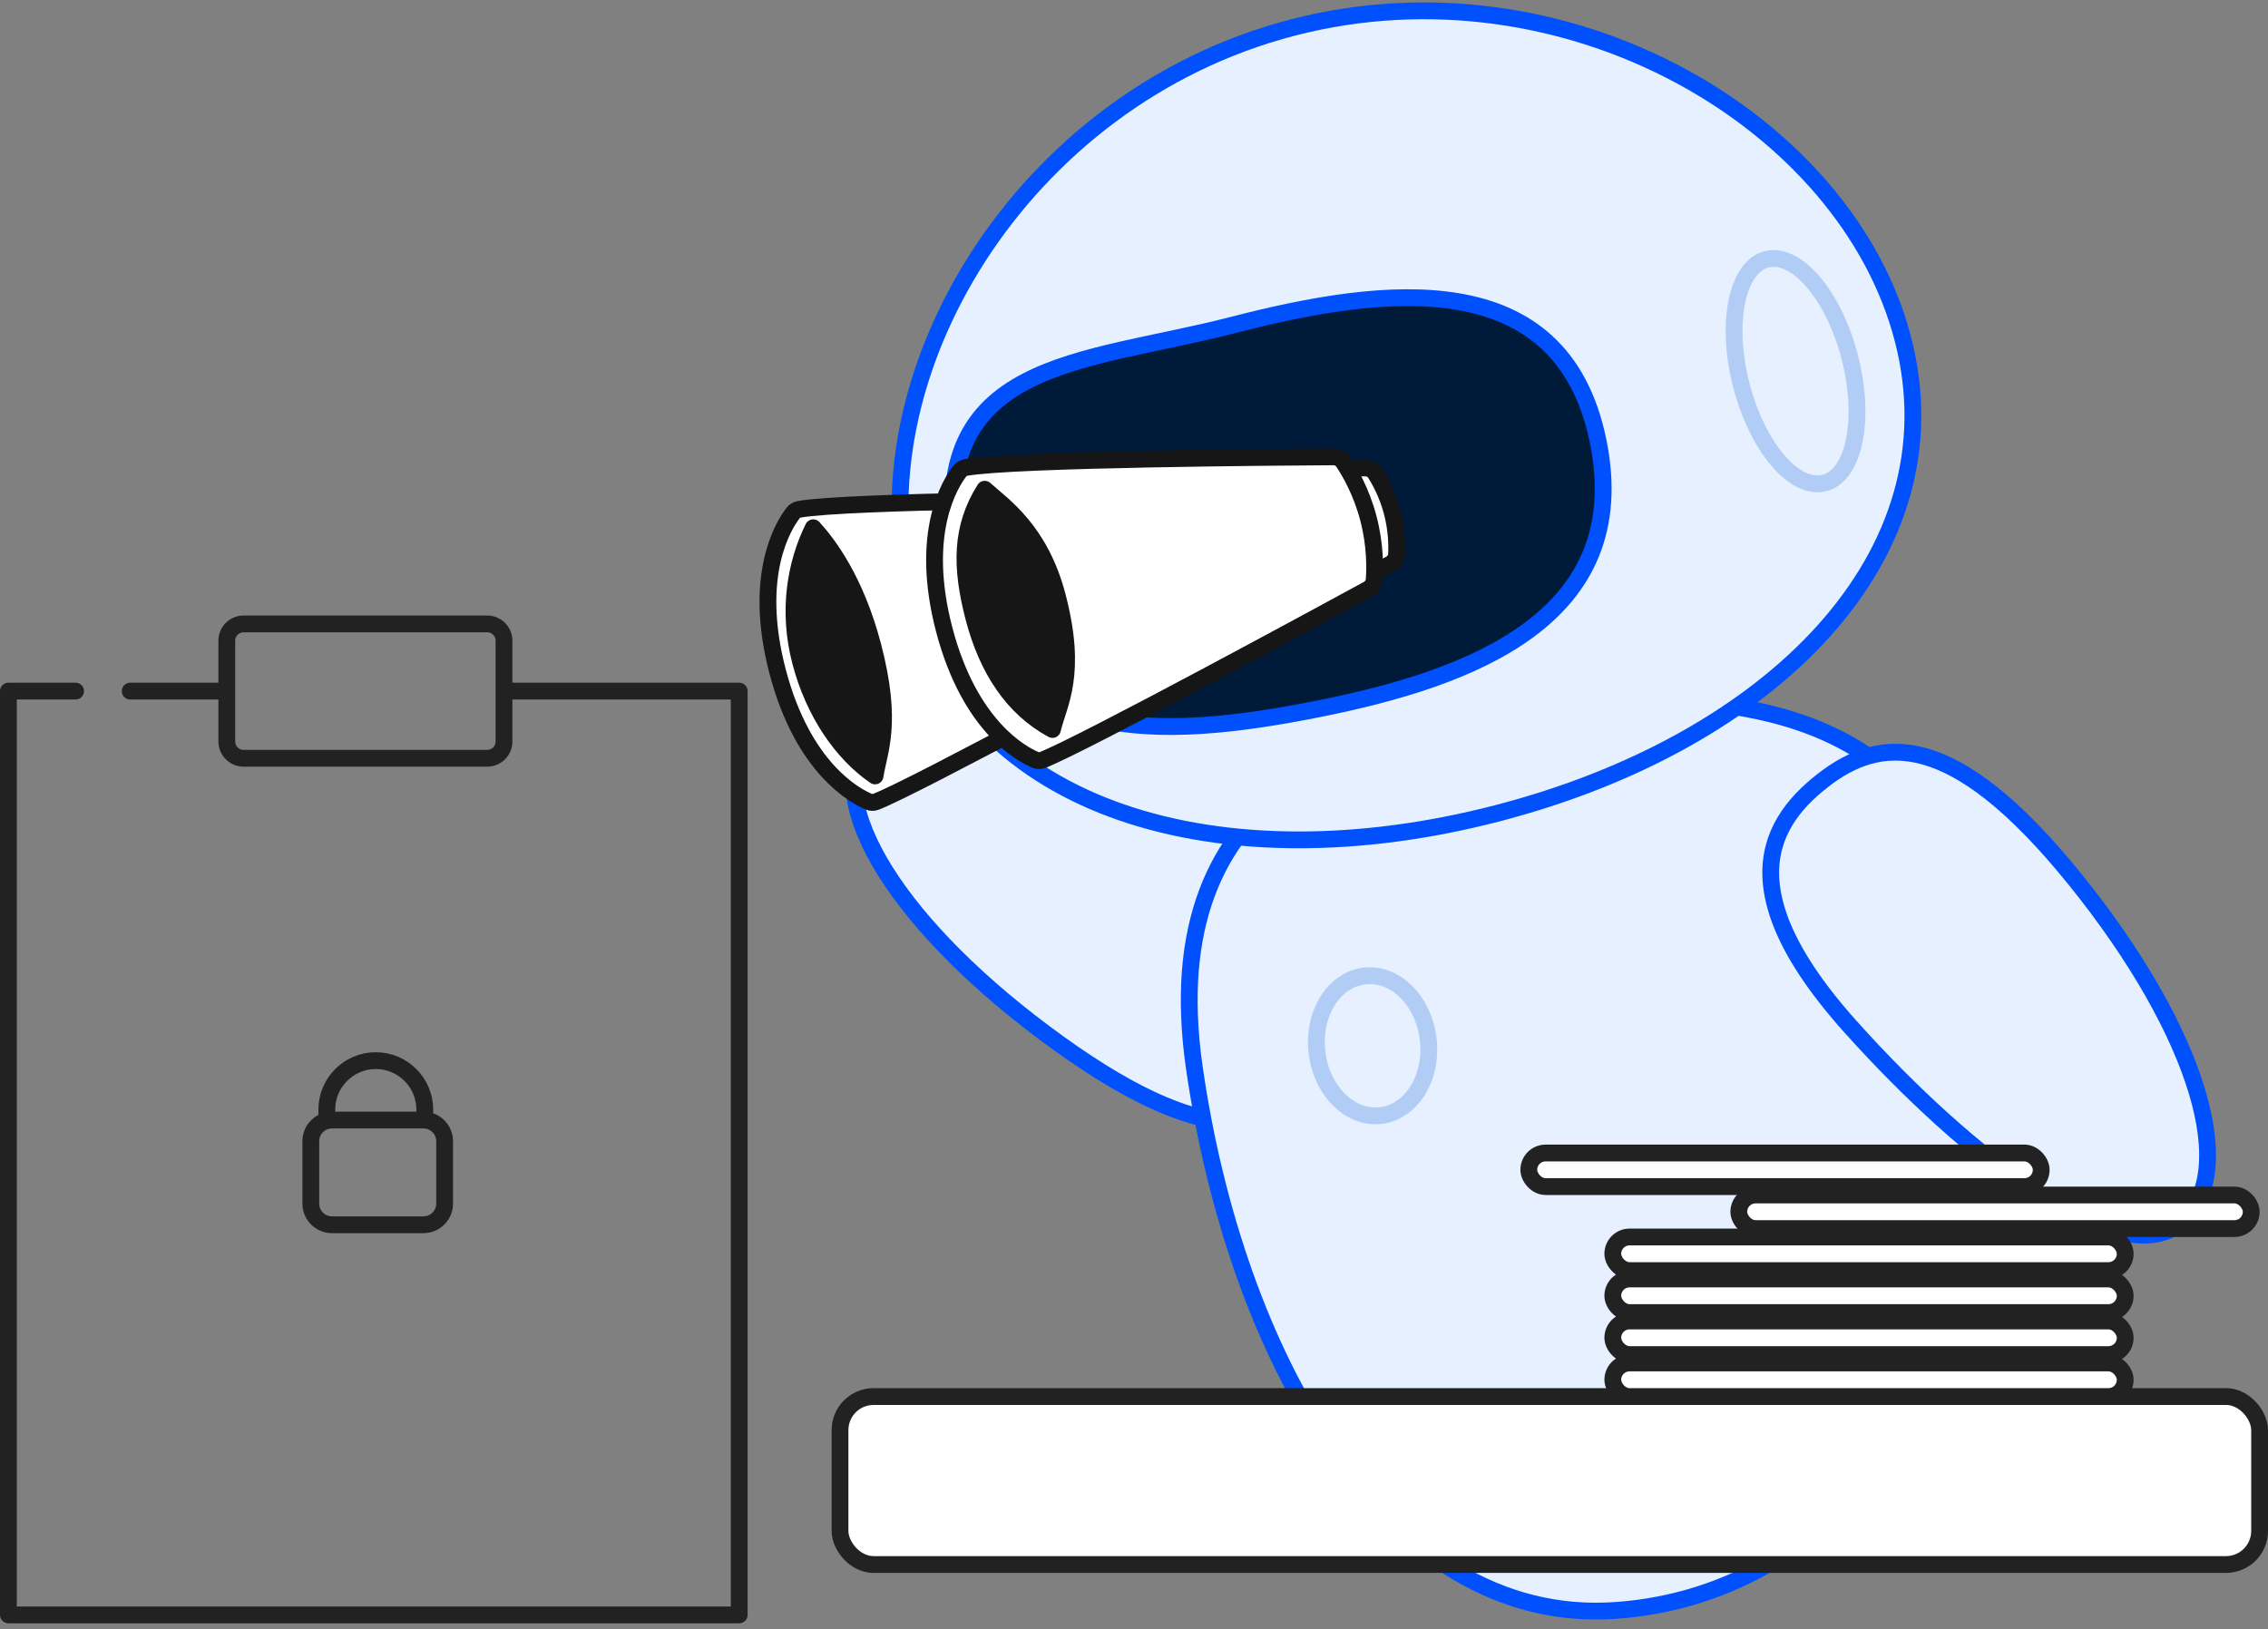 <svg width="270" height="194" viewBox="0 0 270 194" fill="none" xmlns="http://www.w3.org/2000/svg">
<rect x="0" y="0" width="270" height="194" fill="#808080" stroke="none"/>
<path d="M15.5 82.29H27M9 82.29H1V88.29V192.29H44.5H88V82.29H60M60 82.29V76.29C60 75.185 59.105 74.29 58 74.29H29C27.895 74.29 27 75.185 27 76.29V82.29M60 82.29V88.29C60 89.394 59.105 90.29 58 90.29H29C27.895 90.29 27 89.394 27 88.29V82.29" stroke="#222222" stroke-width="2" stroke-linecap="round" stroke-linejoin="round"/>
<path d="M48.82 133.365H50.576H50.569V132.122C50.569 128.908 47.951 126.29 44.737 126.29C41.523 126.29 38.905 128.905 38.905 132.122V133.365H40.661M39.52 145.834H50.41C51.802 145.834 52.931 144.705 52.931 143.313V135.886C52.931 134.494 51.802 133.366 50.41 133.366H39.52C38.129 133.366 37 134.494 37 135.886V143.313C37 144.705 38.129 145.834 39.52 145.834Z" stroke="#222222" stroke-width="2" stroke-linecap="round" stroke-linejoin="round"/>
<path d="M103.217 88.013C108.753 80.549 129.333 88.748 147.212 100.26C152.65 103.762 156.265 107.037 158.519 110.092C159.199 111.013 159.755 111.915 160.2 112.797C160.564 113.518 160.853 114.225 161.075 114.919C162.642 119.814 160.859 124.052 158.16 127.664C153.06 134.491 145.044 137.92 126.035 124.23C107.026 110.539 97.682 95.478 103.217 88.013Z" fill="#E6F0FF" stroke="#0050FE" stroke-width="2" stroke-linecap="round" stroke-linejoin="round"/>
<path d="M142.169 127.029C137.38 93.407 162.311 85.38 187.804 83.652C213.296 81.924 235.941 87.38 237.572 124.751C239.202 162.122 220.124 189.821 192.326 191.758C164.527 193.696 146.958 160.651 142.169 127.029Z" fill="#E6F0FF" stroke="#0050FE" stroke-width="2" stroke-linecap="round" stroke-linejoin="round"/>
<path d="M170.028 123.758C170.557 128.348 168.02 132.41 164.361 132.832C160.703 133.253 157.309 129.874 156.781 125.284C156.252 120.694 158.789 116.631 162.447 116.21C166.106 115.789 169.5 119.168 170.028 123.758Z" stroke="#B1CDF6" stroke-width="2" stroke-linecap="round" stroke-linejoin="round"/>
<path d="M226.547 40.403C233.226 66.251 210.758 88.441 178.145 96.869C145.533 105.296 115.127 96.769 108.448 70.921C101.768 45.073 121.345 11.691 153.957 3.264C186.569 -5.164 219.867 14.555 226.547 40.403Z" fill="#E6F0FF" stroke="#0050FE" stroke-width="2" stroke-linecap="round" stroke-linejoin="round"/>
<path d="M220.21 42.528C222.11 49.881 220.76 56.589 217.195 57.51C213.629 58.431 209.199 53.217 207.299 45.864C205.398 38.51 206.748 31.802 210.313 30.881C213.879 29.96 218.309 35.174 220.21 42.528Z" stroke="#B1CDF6" stroke-width="2" stroke-linecap="round" stroke-linejoin="round"/>
<path d="M190.236 52.451C194.604 73.587 175.132 80.791 156.923 84.41C138.713 88.03 117.795 89.634 113.926 66.196C110.057 42.759 128.807 43.344 146.753 38.707C164.7 34.069 185.868 31.314 190.236 52.451Z" fill="#001A3A" stroke="#0050FE" stroke-width="2" stroke-linecap="round" stroke-linejoin="round"/>
<path d="M148.906 64.637C152.904 65.173 157.189 63.928 160.889 60.976" stroke="#0050FE" stroke-width="2" stroke-linecap="round" stroke-linejoin="round"/>
<path d="M122.892 69.546C124.386 73.37 127.899 75.571 130.739 74.462C133.578 73.352 134.669 69.353 133.176 65.529C131.682 61.705 128.169 59.504 125.329 60.614C122.489 61.723 121.398 65.722 122.892 69.546Z" fill="white"/>
<path d="M259.482 145.715C252.167 151.447 234.493 138.092 220.3 122.257C215.983 117.441 213.364 113.325 211.999 109.783C211.588 108.714 211.29 107.697 211.094 106.729C210.934 105.938 210.843 105.179 210.812 104.451C210.598 99.315 213.439 95.701 216.998 92.932C223.724 87.7 232.361 86.515 247.067 104.75C261.773 122.984 266.796 139.983 259.482 145.715Z" fill="#E6F0FF" stroke="#0050FE" stroke-width="2" stroke-linecap="round" stroke-linejoin="round"/>
<path d="M94.426 61.075C94.605 60.845 94.845 60.7 95.132 60.648C100.824 59.621 133.482 59.405 138.883 59.376C139.376 59.373 139.817 59.598 140.09 60.008C140.81 61.089 142.226 63.484 143.07 66.708C143.913 69.924 143.855 72.7 143.758 73.999C143.72 74.496 143.442 74.911 143.005 75.149C138.192 77.771 108.961 93.66 104.263 95.475C103.991 95.581 103.702 95.576 103.433 95.463C101.781 94.772 95.589 91.472 92.568 79.936C89.546 68.399 93.325 62.488 94.426 61.075Z" fill="white" stroke="#161616" stroke-width="2" stroke-linecap="round" stroke-linejoin="round"/>
<path d="M95.301 78.787C93.722 72.758 94.701 67.134 96.814 62.842C98.585 64.78 101.865 69.095 103.912 76.911C106.329 86.139 104.644 89.362 104.174 92.392C100.228 89.686 96.88 84.817 95.301 78.787Z" fill="#161616" stroke="#161616" stroke-width="2" stroke-linecap="round" stroke-linejoin="round"/>
<path d="M165.734 60.989C165.174 58.853 164.274 57.219 163.732 56.363C163.46 55.933 162.976 55.704 162.467 55.718L160.734 55.765C159.704 55.792 158.968 56.773 159.229 57.769L161.643 66.984C161.904 67.981 163.026 68.474 163.937 67.994L165.471 67.185C165.921 66.947 166.23 66.51 166.257 66.002C166.309 64.99 166.293 63.125 165.734 60.989Z" fill="white" stroke="#161616" stroke-width="2" stroke-linecap="round" stroke-linejoin="round"/>
<path d="M114.262 56.097C114.441 55.867 114.681 55.721 114.968 55.669C120.66 54.642 153.318 54.426 158.719 54.397C159.211 54.395 159.653 54.62 159.926 55.03C160.646 56.11 162.062 58.506 162.906 61.729C163.749 64.946 163.691 67.722 163.594 69.021C163.556 69.517 163.278 69.933 162.841 70.171C158.028 72.792 128.797 88.682 124.099 90.497C123.827 90.602 123.538 90.597 123.269 90.484C121.617 89.793 115.425 86.493 112.404 74.957C109.382 63.421 113.161 57.509 114.262 56.097Z" fill="white" stroke="#161616" stroke-width="2" stroke-linecap="round" stroke-linejoin="round"/>
<path d="M115.934 73.576C114.336 67.473 114.372 62.786 117.23 58.253C119.305 60.141 123.8 63.063 125.872 70.973C128.318 80.312 126.05 83.721 125.292 86.862C120.578 84.312 117.533 79.678 115.934 73.576Z" fill="#161616" stroke="#161616" stroke-width="2" stroke-linecap="round" stroke-linejoin="round"/>
<rect x="100" y="166.29" width="169" height="20" rx="4" fill="white" stroke="#222222" stroke-width="2" stroke-linecap="round"/>
<rect x="192" y="162.29" width="61" height="4" rx="2" fill="white" stroke="#222222" stroke-width="2" stroke-linecap="round" stroke-linejoin="round"/>
<rect x="192" y="157.29" width="61" height="4" rx="2" fill="white" stroke="#222222" stroke-width="2" stroke-linecap="round" stroke-linejoin="round"/>
<rect x="192" y="152.29" width="61" height="4" rx="2" fill="white" stroke="#222222" stroke-width="2" stroke-linecap="round" stroke-linejoin="round"/>
<rect x="192" y="147.29" width="61" height="4" rx="2" fill="white" stroke="#222222" stroke-width="2" stroke-linecap="round" stroke-linejoin="round"/>
<rect x="207" y="142.29" width="61" height="4" rx="2" fill="white" stroke="#222222" stroke-width="2" stroke-linecap="round" stroke-linejoin="round"/>
<rect x="182" y="137.29" width="61" height="4" rx="2" fill="white" stroke="#222222" stroke-width="2" stroke-linecap="round" stroke-linejoin="round"/>
</svg>
